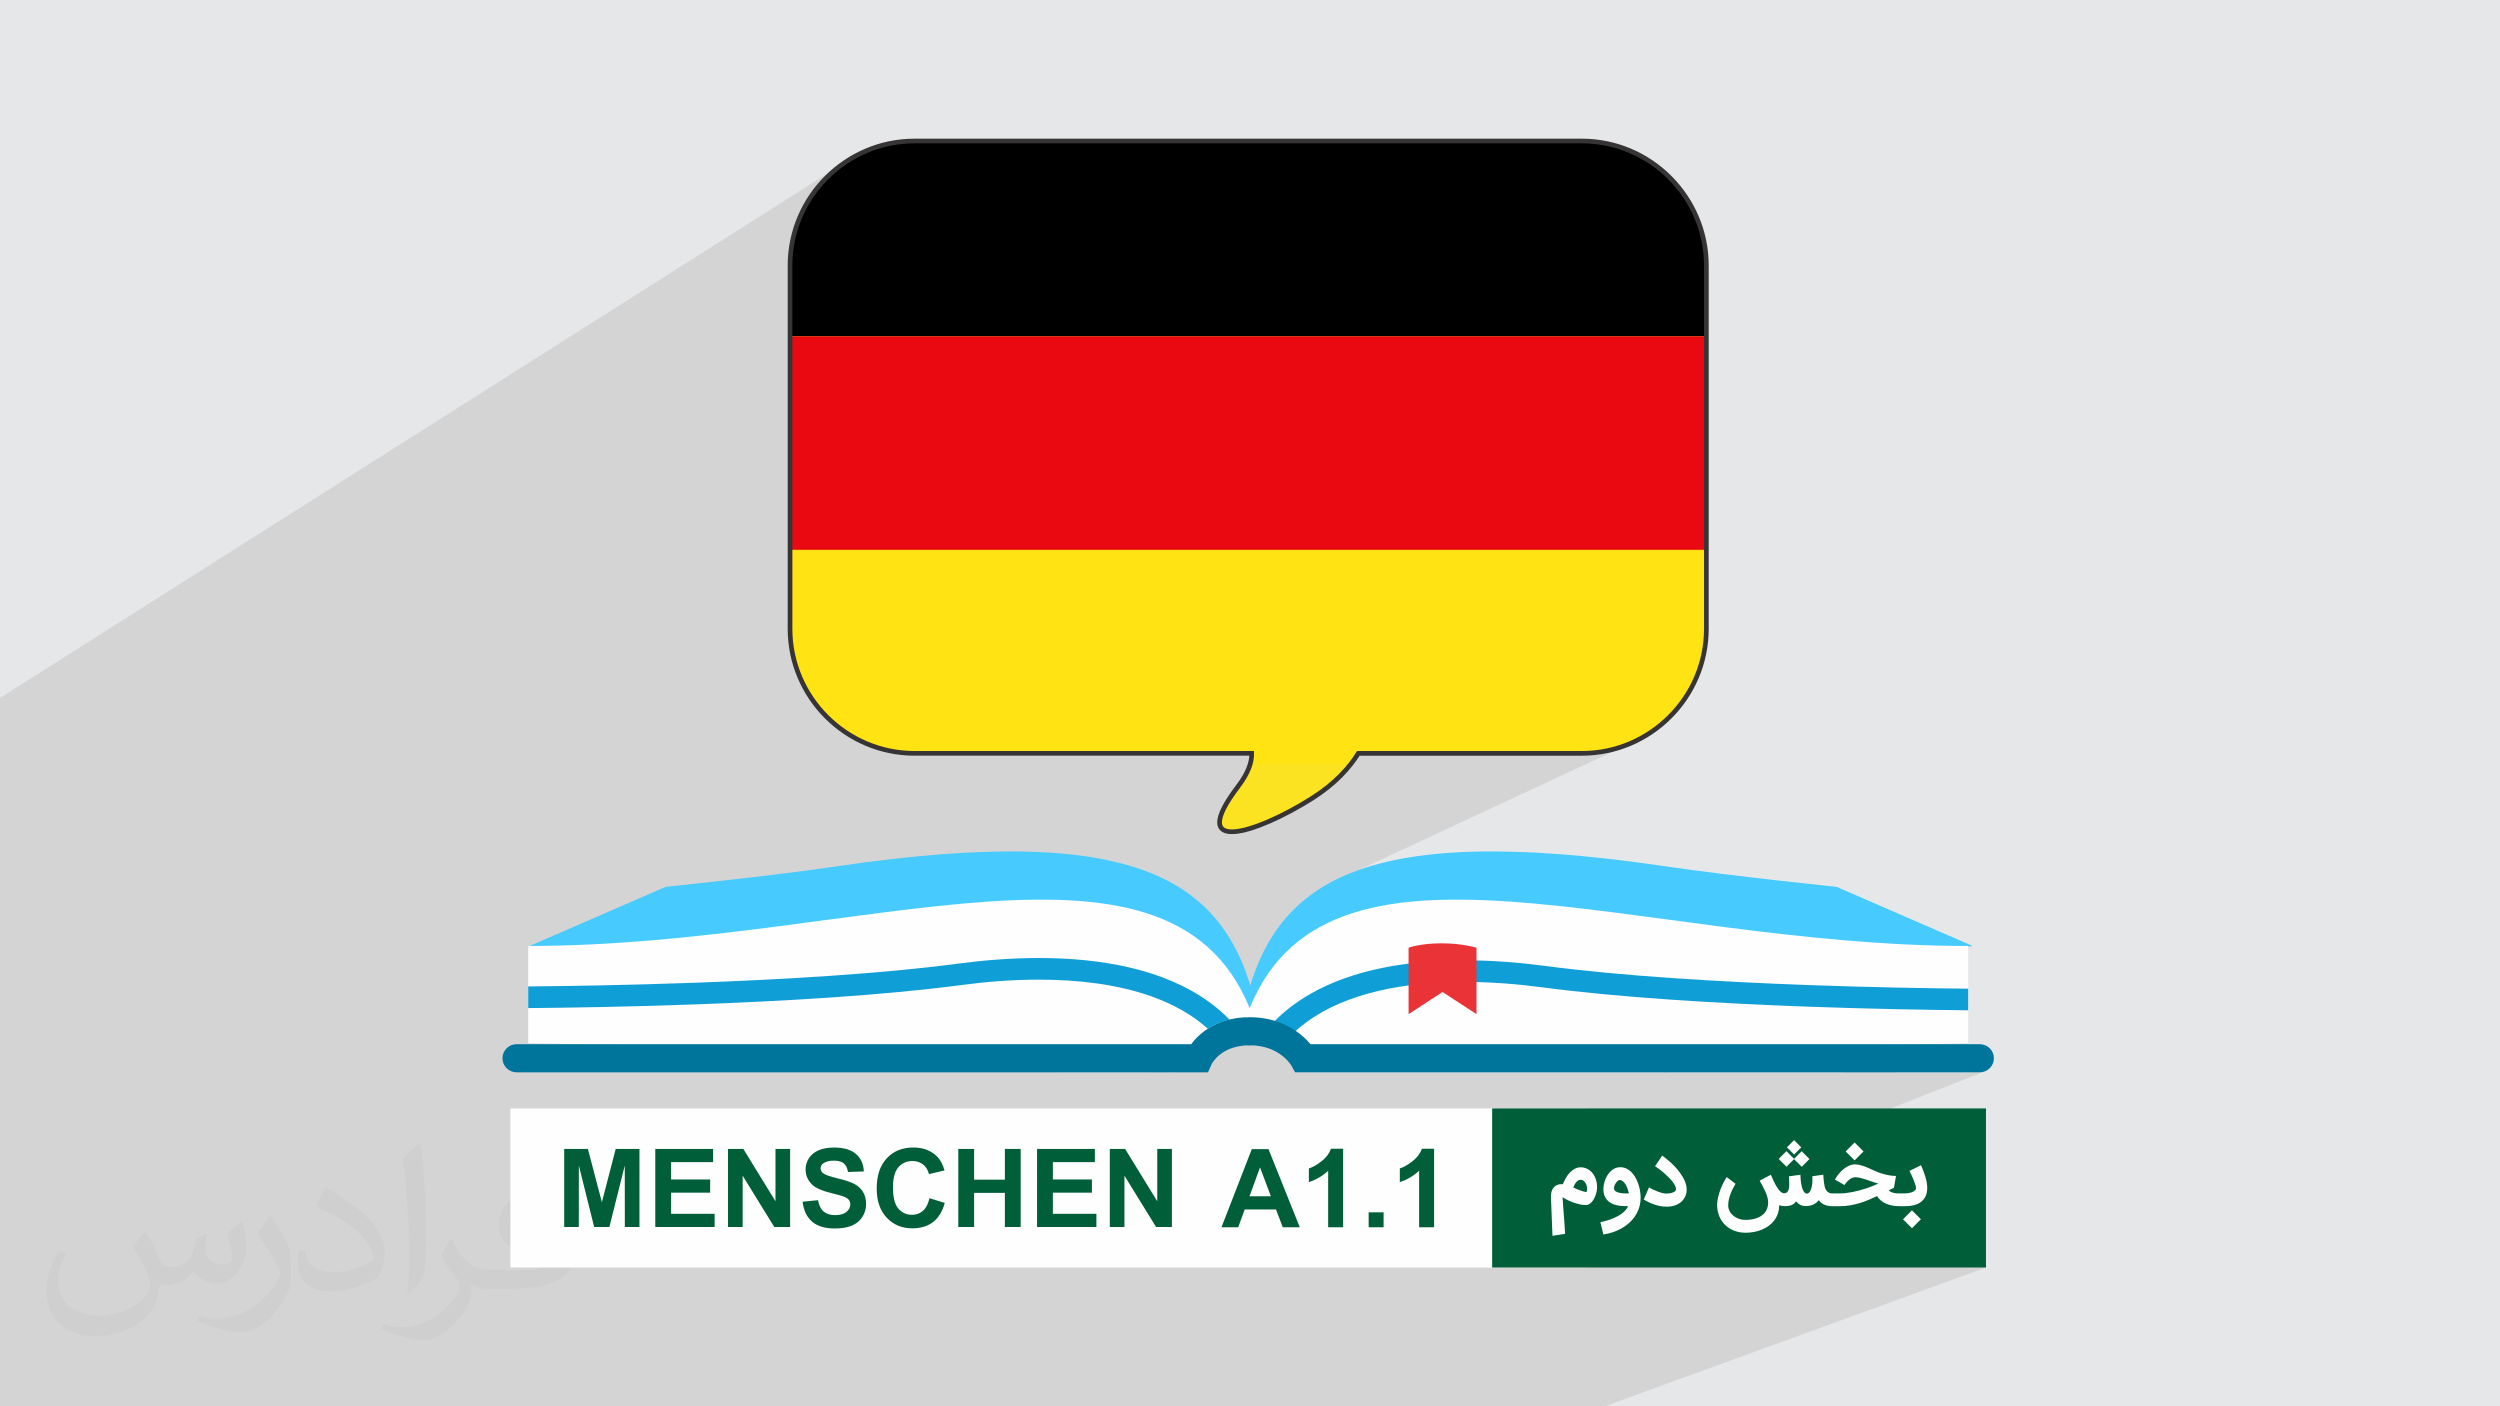 <?xml version="1.0" encoding="UTF-8"?>
<!DOCTYPE svg PUBLIC "-//W3C//DTD SVG 1.1//EN" "http://www.w3.org/Graphics/SVG/1.1/DTD/svg11.dtd">
<!-- Creator: CorelDRAW -->
<svg xmlns="http://www.w3.org/2000/svg" xml:space="preserve" width="3.703in" height="2.083in" version="1.1" style="shape-rendering:geometricPrecision; text-rendering:geometricPrecision; image-rendering:optimizeQuality; fill-rule:evenodd; clip-rule:evenodd"
viewBox="0 0 3705.33 2084.31"
 xmlns:xlink="http://www.w3.org/1999/xlink"
 xmlns:xodm="http://www.corel.com/coreldraw/odm/2003">
 <defs>
  <style type="text/css">
   <![CDATA[
    .str0 {stroke:#373435;stroke-width:6.95;stroke-miterlimit:2.613}
    .fil17 {fill:none}
    .fil13 {fill:#FCE321}
    .fil14 {fill:black}
    .fil12 {fill:#005E38}
    .fil0 {fill:#E6E7E8}
    .fil15 {fill:#EB0911}
    .fil10 {fill:#FEFEFE}
    .fil16 {fill:#FFE312}
    .fil11 {fill:#005E38;fill-rule:nonzero}
    .fil7 {fill:#00759C;fill-rule:nonzero}
    .fil6 {fill:#0F9ED6;fill-rule:nonzero}
    .fil4 {fill:#47CBFF;fill-rule:nonzero}
    .fil9 {fill:#C5DD7F;fill-rule:nonzero}
    .fil8 {fill:#E93337;fill-rule:nonzero}
    .fil5 {fill:#FEFEFE;fill-rule:nonzero}
    .fil2 {fill:#373435;fill-opacity:0.031}
    .fil1 {fill:#373435;fill-opacity:0.102}
    .fil3 {fill:url(#id1)}
   ]]>
  </style>
   <clipPath id="id0">
    <path d="M1355.55 209l988.89 0c101.54,0 184.62,83.08 184.62,184.62l0 538.35c0,101.54 -83.08,184.62 -184.62,184.62l-331.22 0c-12.92,20.81 -34.07,44.88 -68.64,66.71 -84.35,53.28 -187.19,84.36 -109.49,-17.76 14.96,-19.66 20.38,-35.76 20.12,-48.96l-499.66 0c-101.54,0 -184.62,-83.08 -184.62,-184.62l0 -538.35c0,-101.54 83.08,-184.62 184.62,-184.62z"/>
   </clipPath>
  <radialGradient id="id1" gradientUnits="userSpaceOnUse" gradientTransform="matrix(891.167 -0 -0 -890.265 -829018 1.19766E+06)" cx="931.31" cy="1343.78" r="5.1" fx="931.31" fy="1343.78">
   <stop offset="0" style="stop-opacity:1; stop-color:#E8F5F4"/>
   <stop offset="0.329" style="stop-opacity:1; stop-color:#E8F5F4"/>
   <stop offset="1" style="stop-opacity:1; stop-color:#C0E5E4"/>
  </radialGradient>
 </defs>
 <g id="Layer_x0020_1">
  <polygon class="fil0" points="-0,0 3705.33,0 3705.33,2084.31 -0,2084.31 "/>
  <path class="fil1" d="M-0 2000.35l0 -20.05 0 -6.96 0 -0 0 -0.02 0 -0.01 0 -28.26 0 -2.54 0 -8.98 0 -38.1 0 -0.02 0 -0.42 0 -0.41 0 -0.43 0 -0.43 0 -0.35 0 -0.06 0 -0.43 0 -0.43 0 -0.43 0 -0.43 0 -0.43 0 -0.26 0 -0.17 0 -0.43 0 -0.43 0 -0.44 0 -0.43 0 -0.45 0 -0.18 0 -0.26 0 -0.45 0 -0.45 0 -0.45 0 -0.45 0 -0.45 0 -0.08 0 -0.36 0 -0.45 0 -0.46 0 -0.45 0 -0.47 0 -0.43 0 -0.04 0 -0.46 0 -0.46 0 -0.45 0 -0.45 0 -0.46 0 -0.33 0 -0.12 0 -0.45 0 -0.46 0 -0.46 0 -0.45 0 -0.45 0 -0.24 0 -0.22 0 -0.45 0 -0.47 0 -0.45 0 -0.47 0 -0.46 0 -0.14 0 -0.32 0 -0.46 0 -0.46 0 -0.47 0 -0.46 0 -0.46 0 -0.03 0 -0.45 0 -0.47 0 -0.47 0 -0.45 0 -0.47 0 -0.41 0 -0.07 0 -0.48 0 -0.48 0 -0.47 0 -0.48 0 -0.47 0 -0.3 0 -0.18 0 -0.46 0 -0.02 0 -41.32 0 -8.81 0 -0.03 0 -0.16 0 -0.09 0 -0.09 0 -3.47 0 -778.05 1260.01 -798.63 -7.5 4.82 -7.24 5.16 -6.98 5.49 -6.71 5.81 -6.42 6.13 -6.12 6.42 -5.81 6.7 -5.5 6.98 -5.16 7.24 -4.81 7.49 -4.46 7.73 -4.09 7.96 -3.71 8.17 -3.32 8.37 -2.91 8.57 -2.5 8.74 -2.07 8.91 -1.63 9.07 -1.18 9.21 -0.72 9.34 -0.24 9.46 0 538.35 0.24 9.46 0.72 9.34 1.18 9.21 1.63 9.07 2.07 8.91 2.5 8.74 2.91 8.56 3.32 8.37 3.71 8.17 4.09 7.96 4.46 7.73 4.81 7.5 5.16 7.24 5.5 6.98 5.81 6.71 6.12 6.42 6.42 6.12 6.71 5.81 6.98 5.5 7.24 5.16 7.5 4.81 7.73 4.46 7.96 4.09 8.17 3.71 8.37 3.32 8.56 2.91 8.74 2.5 8.91 2.07 9.07 1.63 9.21 1.18 9.34 0.72 9.46 0.24 532.04 0 -0.56 2.69 -0.69 2.77 -0.83 2.85 -0.98 2.93 -1.12 3.02 -1.27 3.1 -1.43 3.19 -1.58 3.28 -1.75 3.37 -1.91 3.46 -2.09 3.55 -2.26 3.64 -2.44 3.74 -2.63 3.84 -2.82 3.94 -3.01 4.03 -6.83 9.17 -5.95 8.39 -5.09 7.63 -3.77 6.09 174.64 -84.67 331.22 0 9.46 -0.24 9.34 -0.72 9.21 -1.18 9.07 -1.63 8.91 -2.07 8.74 -2.5 8.56 -2.91 8.37 -3.32 8.17 -3.71 -462.59 215.48 -3.82 2.25 -10.53 6.97 -9.95 7.36 -9.38 7.76 -8.84 8.14 -8.31 8.52 -7.79 8.91 -7.3 9.28 -6.82 9.65 -6.37 10.01 -5.92 10.38 -5.5 10.73 -5.1 11.08 -4.72 11.44 -0.41 1.11 382.73 -175.01 -0 0.02 -382.73 175.01 -3.92 10.64 -3.99 12.12 -283.74 129.13 132.18 0 60.9 -27.3 6.57 0.11 7.97 -3.57 0 9.95 -46.58 20.81 11.93 0 40.66 -18.14 1.25 0.59 36.34 -16.21 2.44 -1.04 2.58 -0.97 2.73 -0.89 2.9 -0.81 3.06 -0.72 3.24 -0.61 3.43 -0.5 3.62 -0.37 3.82 -0.24 4.03 -0.09 0.16 0 4.28 0.12 4.08 0.29 3.88 0.45 3.69 0.59 3.51 0.72 3.33 0.84 3.17 0.94 3.01 1.03 4.29 1.73 3.95 1.89 3.62 2.02 3.3 2.1 2.99 2.14 2.69 2.15 2.39 2.12 2.11 2.04 0.95 0.97 0.16 0.17 23.79 -10.47 1.99 1 9.77 -0.16 -11.75 6.51 -19.34 8.49 0.2 0.28 0.18 0.26 0.16 0.24 0.06 0.09 9.07 -3.98 -0.09 0.05 0.11 -0.05 -8.55 4.73 5.93 10.73 545.26 0 452.38 -186.61 6.52 -0.63 0.05 -0.02 -0.02 0.01 -0.03 0.01 0.05 -0 -454.15 187.25 264 0 103.82 -41.66 79.73 -1.28 0.02 0 -107.82 42.93 20.32 0 104.83 -41.66 0.01 0.02 -104.78 41.64 104.78 0 4.2 -0.42 3.91 -1.21 -740.29 290.97 9.34 0 143.18 0 588.73 0 -564.93 205.66 -555.62 0 -135.13 0 -8.81 0 -3.45 0 -91.64 0 -0.06 0 -17.77 0 -0.02 0 -66.22 0 -230.89 0 -0.02 0 -0.01 0 -4.16 0 -476.86 0 -26.01 0 -0.02 0 -0.54 0 -0.02 0 -0.02 0 -1.91 0 -0.02 0 -2.24 0 -0 0 -2.65 0 -8.17 0 -3.7 0 -3.23 0 -53.87 0 -10.45 0 -18.97 0 -0.01 0 -0.03 0 -0.02 0 -5.28 0 -0.13 0 -3.08 0 -0.02 0 -11.87 0 -0.46 0 -2.21 0 -0.03 0 -10.43 0 -18.81 0 -0.52 0 -5.91 0 -115.6 0 -35.45 0 -0.03 0 -131.6 0 -9.79 0 -222.66 0 -39.08 0 -43.05 0 0 -66.71 0 -17.26zm1225.41 -121.7l686.96 -301.69"/>
  <path class="fil2" d="M217.14 1827.16c7,11.01 12.01,21.01 16.01,32.02 3,7 5,19.01 21.01,19.01 5,0 11.01,-1 17.01,-5 7,-3 12.01,-9 14.01,-17.01l6 -21.01 15.01 -7 1 1c-2,8 -3,16.01 -3,21.01 0,18.01 15.01,24.01 27.01,24.01 7,0 13.01,-4 13.01,-10.01 0,-8 -4,-23.01 -8,-35.02 7,-7 14.01,-14.01 22.01,-20.01l1 1c4,15.01 6,30.02 6,40.02 0,10.01 -4,20.01 -8,27.01 -7,14.01 -20.01,25.01 -36.02,25.01 -12.01,0 -25.01,-6 -34.02,-17.01l-1 0c-9,11.01 -22.01,20.01 -43.02,20.01l-7 0c-1,14.01 -4,24.01 -9,33.02 -13.01,25.01 -50.03,42.02 -85.06,42.02 -49.03,0 -73.05,-28.02 -73.05,-66.04 0,-23.01 8,-45.02 19.01,-60.03l10.01 4c-7,14.01 -12.01,27.01 -12.01,40.02 0,35.02 29.02,52.03 62.03,52.03 31.02,0 68.05,-19.01 75.05,-42.02 -3,-25.01 -12.01,-36.02 -26.01,-59.03 4,-7 10.01,-15.01 17.01,-23.01l1 0 0 0 2.02 0.99 -0.01 0.01 0 0 0 0zm564.36 -133.08c10.01,6 20.01,14.01 30.02,23.01 -6,8 -12.01,15.01 -21.01,21.01 -10.01,-8 -20.01,-15.01 -30.02,-22.01 7,-8 14.01,-15.01 20.01,-22.01l0 0 1 0zm5 96.06c-17.01,0 -30.02,11.01 -30.02,19.01 0,17.01 33.02,23.01 73.05,23.01 -5,-20.01 -22.01,-42.02 -43.02,-42.02l-0.01 0zm-37.02 93.06c22.01,0 41.02,-1 55.03,-4 16.01,-4 30.02,-12.01 30.02,-18.01 0,-2 0,-3 -1,-5 -9,1 -19.01,1 -29.02,1 -29.02,0 -52.03,-7 -61.03,-23.01 -2,-5 -4,-10.01 -4,-16.01 0,-16.01 7,-32.02 19.01,-42.02 10.01,-9 21.01,-14.01 33.02,-14.01 20.01,0 37.02,16.01 48.03,42.02 6,14.01 11.01,30.02 11.01,51.03 0,14.01 -4,25.01 -12.01,34.02 -16.01,15.01 -45.02,21.01 -90.06,21.01l-20.01 0 0 0 -5 0c-11.01,0 -19.01,-2 -25.01,-7l-1 0c0,3 1,5 1,7 0,10.01 -3,23.01 -10.01,33.02 -20.01,30.02 -42.02,43.02 -60.03,43.02 -19.01,0 -42.02,-7 -63.03,-17.01l4 -7c7,3 16.01,5 29.02,5 34.02,0 78.05,-33.02 84.06,-64.03 -1,-3 -4,-6 -7,-10.01 -10.01,-12.01 -16.01,-22.01 -22.01,-32.02 5,-10.01 10.01,-18.01 14.01,-25.01l2 0c14.01,29.02 28.02,46.02 57.03,46.02l5 0 0 0 21.01 0 0 0 -3 1zm-146.09 31.02c2,-14.01 3,-29.02 3,-43.02l0 -21.01c0,-39.02 -5,-96.06 -9,-133.08 7,-8 17.01,-17.01 25.01,-23.01l2 1c5,47.03 7,101.07 7,151.09 0,13.01 -1,26.01 -2,35.02 -1,12.01 -8,21.01 -22.01,35.02l-3 -1 0 0 -1 -1zm-151.1 -62.05c1,18.01 10.01,33.02 41.02,33.02 20.01,0 36.02,-5 55.03,-14.01 3,-1 5,-3 5,-5 0,-12.01 -9,-27.01 -24.01,-41.02 -14.01,-13.01 -34.02,-25.01 -51.03,-32.02 -6,-3 -8,-5 -8,-8 0,-5 7,-16.01 13.01,-24.01l2 0c20.01,11.01 43.02,27.01 60.03,44.02 15.01,16.01 25.01,33.02 25.01,51.03 0,13.01 -4,26.01 -11.01,38.02 -22.01,11.01 -46.02,20.01 -70.05,20.01 -29.02,0 -48.03,-14.01 -48.03,-45.02 0,-3 0,-9 1,-16.01l10.01 0 0 0 0 -1 0.01 0zm-52.03 -52.03l18.01 29.02c7,11.01 13.01,22.01 13.01,41.02l0 24.01c0,19.01 -12.01,39.02 -32.02,60.03 -15.01,14.01 -29.02,20.01 -42.02,20.01 -19.01,0 -40.02,-6 -65.04,-17.01l3 -7c8,2 17.01,4 28.02,4 36.02,0 72.05,-26.01 89.06,-58.03 2,-4 3,-7 3,-9 0,-4 -2,-8 -4,-11.01 -9,-17.01 -19.01,-33.02 -30.02,-47.03 6,-9 12.01,-18.01 18.01,-27.01l1 0 0 -2 -0.01 0z"/>
  <path class="fil3" d="M932.83 1337.78c0.95,-3.88 1.92,-7.7 2.93,-11.51 -1.01,3.82 -1.98,7.64 -2.93,11.51zm2.93 -11.55c0.04,-0.07 0.04,-0.13 0.06,-0.21 -0.02,0.06 -0.05,0.15 -0.06,0.21zm0.09 -0.34c0.02,-0.05 0.02,-0.07 0.04,-0.12 -0.02,0.04 -0.04,0.09 -0.04,0.12z"/>
  <path class="fil4" d="M784.96 1402.06l201.73 -87.7c0,0 154.72,-15.79 253.57,-30.37 461.84,-68.23 584.58,26.25 624.54,222.83l-1079.83 -104.75 0 0 -0.02 -0.02 0 0.01z"/>
  <path class="fil4" d="M2923.64 1402.06l-201.73 -87.7c0,0 -154.7,-15.79 -253.57,-30.37 -461.83,-68.23 -587.21,26.25 -627.15,222.83l1082.47 -104.75 0 0 0 -0.02 -0.02 0.01z"/>
  <path class="fil5" d="M782.91 1546.38c0,0 0,-76.1 0,-144.33 496.22,0 961.18,-210.15 1074.04,104.74l4.72 10.71 -92.16 44.61 -986.6 -15.74z"/>
  <path class="fil6" d="M1790.15 1524.73c-5.14,-4.62 -10.55,-8.98 -16.16,-13.12 -20.06,-14.67 -43.05,-26.25 -68.09,-35.1 -50,-17.71 -108.16,-24.54 -165.77,-24.54 -0.09,0 -0.18,0 -0.27,0 -0.02,0 -0.02,0 -0.04,0 -39.49,0 -78.67,3.16 -114.82,7.97 -116.27,15.45 -264.52,24.01 -395.54,28.74 -99.45,3.6 -188.87,4.97 -246.58,5.43l0 -0.46 0 -0.46 0 -0.47 0 -0.48 0 -0.39 0 -0.07 0 -0.48 0 -0.47 0 -0.47 0 -0.48 0 -0.47 0 -0.28 0 -0.19 0 -0.47 0 -0.47 0 -0.48 0 -0.47 0 -0.5 0 -0.2 0 -0.28 0 -0.5 0 -0.5 0 -0.5 0 -0.5 0 -0.5 0 -0.09 0 -0.4 0 -0.5 0 -0.51 0 -0.49 0 -0.52 0 -0.47 0 -0.04 0 -0.52 0 -0.51 0 -0.5 0 -0.5 0 -0.51 0 -0.37 0 -0.13 0 -0.5 0 -0.5 0 -0.51 0 -0.5 0 -0.5 0 -0.27 0 -0.25 0 -0.5 0 -0.52 0 -0.5 0 -0.52 0 -0.52 0 -0.15 0 -0.35 0 -0.52 0 -0.51 0 -0.52 0 -0.52 0 -0.51 0 -0.04 0 -0.5 0 -0.52 0 -0.52 0 -0.5 0 -0.53 0 -0.45 0 -0.08 0 -0.53 0 -0.53 0 -0.53 0 -0.53 0 -0.53 0 -0.33 0 -0.2 0 -0.53c57.46,-0.45 146.52,-1.84 245.4,-5.4 130.43,-4.7 278.11,-13.27 392.47,-28.48 37.31,-4.97 77.86,-8.22 119.07,-8.22 45.12,0 91.04,3.92 134.4,14.07 43.33,10.15 84.17,26.51 118.72,51.77 10.43,7.63 20.28,16.09 29.4,25.4 -4.78,1.15 -9.29,2.57 -13.5,4.19 -7.05,2.7 -13.27,5.93 -18.7,9.44l-0.01 -0.04 0.01 -0.05 0.02 0.06z"/>
  <path class="fil7" d="M765.57 1589.31l1024.84 0 5.51 -12.34 -13.01 -5.81 12.89 6.06 0.11 -0.24 -13.01 -5.8 12.89 6.06 -4.76 -2.24 4.73 2.27 0.04 -0.04 -4.75 -2.25 4.73 2.27 0.04 -0.05c0.35,-0.72 4.23,-7.96 12.82,-14.58 4.3,-3.33 9.78,-6.61 16.87,-9.1 7.11,-2.49 15.87,-4.23 26.99,-4.25 11.49,0 20.81,-9.31 20.81,-20.82 0,-11.49 -9.32,-20.82 -20.81,-20.82 -16.84,-0.02 -31.43,2.94 -43.61,7.63 -18.32,7 -30.97,17.75 -38.92,26.78 -7.96,9.09 -11.42,16.51 -12.08,17.95l19.01 8.48 0 -20.82 -1011.34 0c-11.49,0 -20.82,9.33 -20.82,20.82 0,11.49 9.31,20.82 20.82,20.82l0 0 -0.04 -0.02 0.02 0 0.02 0.02z"/>
  <path class="fil5" d="M2917.08 1546.38c0,0 0,-76.1 0,-144.33 -496.22,0 -956.88,-210.15 -1069.72,104.74l-2.57 10.71 88.9 44.61 983.36 -15.74 0.02 0z"/>
  <path class="fil6" d="M1872.89 1531.62c13,-16.31 28,-30.39 44.47,-42.46 23,-16.85 48.85,-29.73 76.36,-39.47 54.99,-19.42 116.58,-26.35 176.75,-26.38 41.2,0 81.74,3.29 119.07,8.23 114.34,15.22 262.02,23.78 392.47,28.5 93.13,3.36 177.56,4.78 235.06,5.32l0 0.4 0 0.14 0 0.53 0 0.53 0 0.53 0 0.53 0 0.53 0 0.24 0 0.31 0 0.53 0 0.53 0 0.53 0 0.53 0 0.52 0 0.06 0 0.46 0 0.5 0 0.52 0 0.5 0 0.52 0 0.42 0 0.09 0 0.52 0 0.52 0 0.5 0 0.52 0 0.51 0 0.27 0 0.26 0 0.5 0 0.5 0 0.5 0 0.51 0 0.5 0 0.11 0 0.4 0 0.51 0 0.5 0 0.5 0 0.5 0 0.45 0 0.06 0 0.5 0 0.5 0 0.51 0 0.5 0 0.49 0 0.28 0 0.21 0 0.5 0 0.5 0 0.5 0 0.5 0 0.48 0 0.13 0 0.35 0 0.47 0 0.48 0 0.47 0 0.47 0 0.46 0 0.04 0 0.47 0 0.47 0 0.48 0 0.47 0 0.47 0 0.3 0 0.18 0 0.48 0 0.46 0 0.46 0 0.46 0 0.46 0 0.17 0 0.29c-57.76,-0.53 -142.56,-1.96 -236.23,-5.33 -131.02,-4.76 -279.26,-13.31 -395.55,-28.76 -36.13,-4.79 -75.34,-7.96 -114.82,-7.96 -0.05,0 -0.07,0 -0.11,0 -43.22,0 -86.8,3.82 -126.96,13.21 -40.23,9.41 -77.01,24.42 -107.06,46.43 -12.51,9.17 -23.91,19.54 -33.99,31.31l-29.48 -14.79 0 0.05 0.02 0.01 0 0.02z"/>
  <path class="fil7" d="M2934.41 1547.66l-1002.71 0 0 20.81 18.2 -10.08c-0.94,-1.65 -7.9,-13.92 -23.65,-26.3 -7.87,-6.17 -17.98,-12.34 -30.42,-16.91 -12.44,-4.59 -27.19,-7.55 -44.04,-7.54 -11.49,0 -20.82,9.33 -20.82,20.82 0,11.49 9.31,20.82 20.82,20.82 12.02,0 21.69,2.05 29.66,4.97 11.89,4.38 20.11,10.87 25.36,16.19 2.62,2.64 4.45,4.99 5.56,6.52 0.55,0.77 0.91,1.33 1.1,1.62l0.13 0.24 8.44 -4.97 -8.55 4.73 0.13 0.24 8.44 -4.97 -8.55 4.73 5.93 10.73 1014.98 0c11.49,0 20.82,-9.32 20.82,-20.82 0,-11.49 -9.31,-20.82 -20.82,-20.82l-0.01 -0.02 0.01 0.02 -0.01 -0.02z"/>
  <path class="fil8" d="M2188.34 1503.08l-50.32 -32.79 -50.32 32.79 0 -98.4c0,0 16.99,-6.56 48.73,-6.56 31.77,0 51.89,6.56 51.89,6.56l0 98.4 0.02 0 -0.01 0 0.01 0z"/>
  <path class="fil9" d="M2261.08 1292.43c-6.65,-1.13 -13.29,-2.25 -19.94,-3.32 0.69,-8.99 1.53,-17.9 2.54,-26.72l0.02 0c-1.01,8.82 -1.86,17.73 -2.54,26.72 6.65,1.08 13.3,2.19 19.94,3.32l-0.02 0z"/>
  <rect class="fil10" x="756.5" y="1642.85" width="1598.25" height="235.8"/>
  <path class="fil11" d="M836.23 1818.6l0 -115.74 35.1 0 20.74 78.95 20.5 -78.95 35.19 0 0 115.74 -21.68 0 -0.08 -91.12 -22.82 91.12 -22.52 0 -22.71 -91.12 -0.09 91.12 -21.67 0 0.02 0 0.02 0 0 0zm134.99 0l0 -115.74 85.68 0 0 19.56 -62.24 0 0 25.7 57.87 0 0 19.56 -57.87 0 0 31.36 64.5 0 0 19.57 -87.94 0 0.02 0 -0.02 -0.02 -0 0.02zm107.81 0l0 -115.74 22.7 0 47.64 77.57 0 -77.57 21.67 0 0 115.74 -23.42 0 -46.91 -76.07 0 76.07 -21.68 0 0 0 -0 0zm110.61 -37.51l22.78 -2.26c1.37,7.61 4.12,13.2 8.29,16.78 4.17,3.58 9.81,5.37 16.9,5.37 7.48,0 13.14,-1.59 16.94,-4.76 3.8,-3.18 5.71,-6.89 5.71,-11.15 0,-2.75 -0.81,-5.06 -2.4,-7 -1.59,-1.92 -4.38,-3.58 -8.38,-4.99 -2.73,-0.97 -8.91,-2.64 -18.62,-5.06 -12.48,-3.14 -21.23,-6.96 -26.27,-11.49 -7.09,-6.39 -10.62,-14.15 -10.62,-23.35 0,-5.9 1.69,-11.46 4.99,-16.59 3.33,-5.14 8.13,-9.05 14.4,-11.73 6.28,-2.71 13.82,-4.04 22.71,-4.04 14.48,0 25.38,3.2 32.69,9.65 7.33,6.43 11.15,15.01 11.54,25.75l-23.44 0.81c-0.99,-6 -3.14,-10.27 -6.39,-12.88 -3.26,-2.62 -8.17,-3.92 -14.69,-3.92 -6.74,0 -12.02,1.4 -15.81,4.19 -2.46,1.8 -3.7,4.19 -3.7,7.2 0,2.74 1.16,5.1 3.47,7.02 2.94,2.51 10.08,5.1 21.43,7.79 11.34,2.67 19.72,5.47 25.14,8.33 5.44,2.88 9.69,6.78 12.76,11.77 3.07,5 4.6,11.14 4.6,18.44 0,6.63 -1.85,12.86 -5.53,18.66 -3.68,5.79 -8.9,10.09 -15.63,12.89 -6.74,2.83 -15.15,4.23 -25.18,4.23 -14.63,0 -25.86,-3.36 -33.71,-10.12 -7.83,-6.74 -12.49,-16.57 -14.02,-29.48l0 -0.04 0 -0.02 0.05 0.01zm187.99 -5.18l22.63 6.96c-3.46,12.74 -9.27,22.2 -17.36,28.39 -8.08,6.17 -18.33,9.28 -30.74,9.28 -15.37,0 -28.02,-5.25 -37.93,-15.77 -9.88,-10.5 -14.85,-24.88 -14.85,-43.11 0,-19.26 4.97,-34.25 14.94,-44.91 9.94,-10.68 23.04,-16 39.25,-16 14.15,0 25.68,4.21 34.52,12.59 5.28,4.95 9.22,12.08 11.86,21.37l-23.11 5.5c-1.38,-6 -4.23,-10.71 -8.57,-14.19 -4.38,-3.47 -9.65,-5.22 -15.84,-5.22 -8.6,0 -15.57,3.07 -20.91,9.24 -5.37,6.15 -8.02,16.12 -8.02,29.91 0,14.6 2.64,25.03 7.87,31.24 5.29,6.22 12.13,9.31 20.55,9.31 6.22,0 11.58,-1.96 16.06,-5.94 4.47,-3.94 7.7,-10.16 9.65,-18.64l-0.04 -0.02 -0.02 0 0.04 -0.01zm42.7 42.68l0 -115.74 23.43 0 0 45.58 45.58 0 0 -45.58 23.44 0 0 115.74 -23.44 0 0 -50.59 -45.58 0 0 50.59 -23.43 0zm116.73 0l0 -115.74 85.68 0 0 19.57 -62.24 0 0 25.68 57.87 0 0 19.57 -57.87 0 0 31.36 64.5 0 0 19.57 -87.94 0 0 0 0 0 -0 0.01zm107.83 0l0 -115.74 22.68 0 47.64 77.58 0 -77.58 21.68 0 0 115.74 -23.42 0 -46.9 -76.08 0 76.08 -21.67 0 -0.02 0 0 0z"/>
  <path class="fil11" d="M1926.47 1818.95l-25.24 0 -9.99 -26.34 -46.43 0 -9.62 26.34 -24.79 0 44.93 -115.74 24.77 0 46.37 115.74 0.01 0 -0.03 0zm-42.85 -45.91l-16.08 -42.82 -15.63 42.82 31.71 0 0 0zm107.05 45.91l-22.15 0 0 -83.79c-8.08,7.61 -17.6,13.24 -28.6,16.86l0 -20.19c5.79,-1.89 12.07,-5.46 18.84,-10.77 6.78,-5.29 11.42,-11.46 13.94,-18.49l17.98 0 0 116.39 -0.01 -0.02 0 0 0 0.02zm37.86 0l0 -22.15 22.15 0 0 22.15 -22.15 0zm96.95 0l-22.15 0 0 -83.79c-8.08,7.61 -17.61,13.24 -28.61,16.86l0 -20.19c5.81,-1.89 12.08,-5.46 18.84,-10.77 6.78,-5.29 11.43,-11.46 13.95,-18.49l17.98 0 0 116.39 -0.02 -0.02 -0.01 0 0.01 0.02z"/>
  <rect class="fil12" x="2211.57" y="1642.85" width="731.91" height="235.8"/>
  <path class="fil5" d="M2300.95 1831.64l-2.31 -59.13c0,-0.27 0.02,-0.96 0.11,-2.06 0.07,-1.09 0.29,-2.35 0.68,-3.8 0.37,-1.41 0.98,-2.93 1.85,-4.46 0.85,-1.55 2.06,-2.93 3.59,-4.12 0.73,-0.63 1.55,-1.16 2.49,-1.6 0.94,-0.41 1.89,-0.73 2.93,-0.99 1.01,-0.22 2.03,-0.37 3.07,-0.41 1.02,-0.05 2.04,-0.02 2.98,0.07 1.16,-2.91 2.57,-5.86 4.26,-8.83 1.67,-3 3.62,-5.7 5.84,-8.1 2.25,-2.4 4.73,-4.36 7.51,-5.89 2.75,-1.51 5.82,-2.27 9.16,-2.27 2.64,0.09 5.04,0.53 7.23,1.36 2.18,0.8 4.16,1.89 5.93,3.27 1.79,1.37 3.34,3 4.7,4.85 1.36,1.84 2.49,3.85 3.4,5.99 0.92,2.15 1.6,4.39 2.06,6.76 0.46,2.33 0.68,4.71 0.68,7.1 0,1.79 -0.19,3.71 -0.55,5.72 -0.34,2.04 -0.87,4.03 -1.55,6.02 -0.67,1.97 -1.51,3.85 -2.49,5.65 -1,1.84 -2.11,3.42 -3.34,4.78 -1.24,1.38 -2.59,2.47 -4.07,3.3 -1.46,0.8 -3.04,1.21 -4.71,1.21 -2.98,0 -6.15,-0.39 -9.52,-1.19 -3.36,-0.8 -6.64,-1.79 -9.82,-2.96 -3.18,-1.19 -6.11,-2.45 -8.76,-3.82 -2.68,-1.37 -4.78,-2.66 -6.35,-3.84 0.24,4.36 0.53,8.85 0.87,13.46 0.34,4.6 0.68,9.2 1.05,13.82 0.34,4.6 0.68,9.2 1,13.78 0.32,4.58 0.6,9.04 0.82,13.39l-18.75 2.93 -0.01 0.02 0 0zm41.8 -83.03c-1.46,-0.02 -2.77,0.34 -3.92,1.12 -1.12,0.78 -2.14,1.74 -3.04,2.88 -0.89,1.16 -1.65,2.4 -2.28,3.73 -0.64,1.36 -1.19,2.54 -1.67,3.62 1.19,0.68 2.64,1.38 4.31,2.09 1.67,0.72 3.42,1.41 5.22,2.06 1.81,0.66 3.59,1.24 5.38,1.75 1.77,0.5 3.34,0.87 4.69,1.09 0.71,-1.79 1.01,-3.73 0.85,-5.84 -0.14,-2.14 -0.59,-4.1 -1.4,-5.94 -0.8,-1.84 -1.87,-3.36 -3.27,-4.62 -1.4,-1.26 -3.03,-1.89 -4.85,-1.94l0 0.01 -0 0zm29.2 62.77c5.6,-1.12 10.73,-2.52 15.34,-4.2 4.62,-1.7 8.68,-3.58 12.15,-5.68 3.51,-2.08 6.39,-4.3 8.68,-6.64 2.28,-2.36 3.91,-4.73 4.85,-7.17 -1.72,0 -3.53,-0.05 -5.43,-0.09 -1.92,-0.07 -3.47,-0.14 -4.71,-0.24 -3.93,-0.29 -7.54,-1.05 -10.76,-2.23 -3.23,-1.19 -6,-2.79 -8.33,-4.85 -2.31,-2.04 -4.12,-4.53 -5.4,-7.49 -1.26,-2.96 -1.89,-6.34 -1.89,-10.16 0,-2.42 0.26,-4.9 0.78,-7.46 0.5,-2.54 1.26,-5.04 2.23,-7.46 0.98,-2.42 2.2,-4.71 3.66,-6.87 1.44,-2.15 3.1,-4.03 4.92,-5.67 1.84,-1.63 3.85,-2.91 6.06,-3.84 2.2,-0.94 4.58,-1.4 7.11,-1.4 3.66,0 7.01,0.8 10.06,2.38 3.03,1.6 5.7,3.71 8.02,6.37 2.33,2.66 4.34,5.7 6.02,9.13 1.67,3.46 3.01,7.03 4.04,10.77 1,3.71 1.7,7.44 2.01,11.12 0.34,3.71 0.37,7.15 0.05,10.28 -0.48,4.65 -1.53,9.02 -3.14,13.12 -1.63,4.08 -3.69,7.83 -6.23,11.28 -2.52,3.44 -5.45,6.57 -8.78,9.36 -3.34,2.82 -6.98,5.29 -10.88,7.42 -3.91,2.14 -8.05,3.91 -12.44,5.34 -4.39,1.45 -8.9,2.52 -13.53,3.23l-4.43 -18.33 0 -0.02 -0 0zm29.26 -62.51c-0.83,-0.15 -1.79,0.12 -2.86,0.87 -1.07,0.73 -2.06,1.72 -2.98,2.98 -0.92,1.26 -1.7,2.64 -2.31,4.14 -0.61,1.53 -0.92,2.98 -0.92,4.37 0,1.35 0.41,2.47 1.26,3.36 0.82,0.89 1.89,1.63 3.2,2.18 1.33,0.57 2.81,1 4.46,1.31 1.65,0.29 3.3,0.48 4.92,0.6 1.63,0.08 3.18,0.13 4.64,0.13l3.71 0c-0.59,-2.47 -1.3,-4.83 -2.11,-7.1 -0.82,-2.26 -1.76,-4.3 -2.84,-6.09 -1.07,-1.81 -2.28,-3.3 -3.64,-4.49 -1.38,-1.19 -2.88,-1.94 -4.56,-2.27l0.02 0 -0 0zm42.83 10.93c1.67,1.07 3.62,2.15 5.89,3.23 2.25,1.07 4.55,2.06 6.91,2.96 2.38,0.89 4.66,1.63 6.89,2.18 2.25,0.58 4.17,0.85 5.79,0.85 0.92,0 2.2,-0.07 3.8,-0.24 1.63,-0.15 3.2,-0.48 4.78,-0.94 1.58,-0.46 2.96,-1.09 4.12,-1.94 1.17,-0.82 1.81,-1.92 1.88,-3.27 0.05,-1.55 -0.44,-3.32 -1.4,-5.26 -0.98,-1.94 -2.28,-3.98 -3.93,-6.11 -1.67,-2.14 -3.58,-4.29 -5.75,-6.45 -2.18,-2.18 -4.39,-4.25 -6.71,-6.28 -2.31,-2.01 -4.62,-3.86 -6.93,-5.6 -2.31,-1.75 -4.44,-3.21 -6.39,-4.44l10.57 -15.69c3.85,2.69 7.69,5.72 11.49,9.09 3.8,3.37 7.3,6.94 10.51,10.67 3.2,3.75 6,7.63 8.36,11.61 2.38,4 4.07,8.03 5.1,12.1 0.32,1.14 0.55,2.31 0.66,3.49 0.12,1.19 0.19,2.31 0.19,3.4 0,3.68 -0.73,7.1 -2.16,10.18 -1.43,3.07 -3.44,5.75 -5.99,8 -2.59,2.25 -5.65,3.98 -9.22,5.22 -3.6,1.24 -7.54,1.85 -11.83,1.85 -0.32,0 -0.65,0 -0.97,-0.02 -0.32,-0.02 -0.63,-0.02 -0.94,-0.02 -2.74,0 -5.56,-0.31 -8.47,-0.87 -2.88,-0.56 -5.72,-1.35 -8.53,-2.31 -2.79,-0.94 -5.52,-2.06 -8.17,-3.34 -2.66,-1.26 -5.1,-2.62 -7.37,-4.01l7.83 -17.97 0.01 -0.02 -0 -0zm232.53 27.76c-3.42,0 -6.3,-0.65 -8.63,-1.97 -2.33,-1.31 -4.23,-2.96 -5.77,-4.95 -0.82,1.07 -1.72,2.04 -2.68,2.88 -0.97,0.87 -2.09,1.6 -3.37,2.23 -1.3,0.61 -2.81,1.07 -4.55,1.4 -1.72,0.32 -3.78,0.48 -6.18,0.48 -1.67,0 -3.2,-0.11 -4.58,-0.37 -1.4,-0.22 -2.68,-0.52 -3.81,-0.89 -0.05,4.66 -0.76,8.9 -2.14,12.73 -1.37,3.82 -3.25,7.24 -5.6,10.25 -2.38,3.05 -5.15,5.65 -8.33,7.89 -3.18,2.23 -6.61,4.07 -10.28,5.52 -3.66,1.46 -7.48,2.54 -11.49,3.25 -4.01,0.72 -7.97,1.07 -11.9,1.07 -6.11,0 -11.74,-1 -16.92,-3 -5.17,-2.01 -9.64,-4.85 -13.39,-8.49 -3.78,-3.64 -6.71,-8 -8.81,-13.14 -2.11,-5.1 -3.16,-10.77 -3.16,-16.92 0.11,-3.59 0.59,-7.26 1.46,-10.99 0.85,-3.76 1.94,-7.42 3.27,-10.99 1.33,-3.59 2.81,-7 4.49,-10.25 1.65,-3.25 3.32,-6.16 5.04,-8.75l13.02 9.99c-1.44,2.33 -2.81,4.83 -4.12,7.46 -1.33,2.64 -2.47,5.29 -3.44,7.96 -0.99,2.68 -1.77,5.38 -2.36,8.1 -0.59,2.71 -0.89,5.31 -0.89,7.81 -0.14,3.03 0.46,5.89 1.76,8.58 1.28,2.69 3.08,5.04 5.43,7.03 2.33,2.01 5.06,3.62 8.22,4.78 3.14,1.17 6.52,1.77 10.14,1.77 2.75,0 5.5,-0.18 8.22,-0.57 2.72,-0.37 5.33,-0.98 7.83,-1.85 2.47,-0.85 4.8,-1.94 6.94,-3.27 2.15,-1.33 4.04,-2.96 5.58,-4.88 1.58,-1.89 2.82,-4.12 3.71,-6.67 0.89,-2.52 1.36,-5.4 1.36,-8.61 0,-2.4 -0.37,-4.9 -1.07,-7.51 -0.71,-2.62 -1.67,-5.26 -2.84,-7.98 -1.17,-2.74 -2.52,-5.52 -4.01,-8.32 -1.49,-2.84 -3.03,-5.65 -4.63,-8.5l16.56 -8.83c1.41,3.44 2.9,6.8 4.46,10.09 1.55,3.29 3.18,6.28 4.85,8.85 1.67,2.62 3.39,4.71 5.19,6.28 1.79,1.58 3.64,2.33 5.53,2.25 1.6,-0.04 2.86,-0.48 3.79,-1.3 0.94,-0.85 1.65,-1.94 2.18,-3.3 0.52,-1.36 0.85,-2.91 1,-4.65 0.15,-1.77 0.24,-3.59 0.24,-5.5l-0.37 -10.35 16.97 -2.31c0,1.1 0.05,2.57 0.17,4.37 0.09,1.84 0.27,3.75 0.53,5.84 0.24,2.06 0.61,4.17 1.07,6.28 0.46,2.11 1.05,4.01 1.76,5.7 0.71,1.7 1.58,3.07 2.57,4.14 1,1.07 2.18,1.63 3.52,1.63 1.31,0 2.47,-0.63 3.51,-1.84 1,-1.21 1.85,-2.77 2.57,-4.7 0.68,-1.89 1.21,-4.03 1.55,-6.37 0.32,-2.31 0.5,-4.6 0.5,-6.82 0,-0.89 -0.02,-1.5 -0.04,-1.87 0,-0.39 -0.02,-0.73 -0.02,-1.02 0,-0.3 0,-0.65 -0.02,-1.07 -0.02,-0.41 -0.02,-1.1 -0.02,-2.06l16.18 -2.31c0.17,2.18 0.29,3.97 0.41,5.36 0.11,1.4 0.22,2.66 0.34,3.8 0.14,1.14 0.27,2.28 0.46,3.45 0.18,1.19 0.44,2.64 0.76,4.39 0.34,1.84 0.89,3.44 1.6,4.79 0.71,1.36 1.58,2.47 2.57,3.36 1.01,0.89 2.11,1.56 3.3,1.99 1.19,0.46 2.42,0.66 3.68,0.66l1.81 0 0 18.89 -1.19 0.04c-4.46,0 -8.39,-0.71 -11.76,-2.11 -3.39,-1.41 -6.28,-3.69 -8.68,-6.81 -2.15,2.75 -4.83,4.9 -8.05,6.43 -3.23,1.53 -6.89,2.28 -10.99,2.28l0 0.02 0 0zm-17.53 -69.58l-11.22 11.23 -11.6 -11.54 11.47 -11.51 11.35 11.35 11.22 -11.25 11.6 11.54 -11.47 11.51 -11.35 -11.35 0 0.02zm10.69 -17.43l-10.62 10.62 -10.69 -10.69 10.62 -10.62 10.69 10.69zm45.14 68.26l12.12 0c2.91,0 6,-0.17 9.22,-0.59 3.25,-0.39 6.57,-0.94 9.96,-1.6 3.39,-0.68 6.77,-1.49 10.21,-2.42 3.42,-0.94 6.76,-1.95 10.01,-3.03 3.25,-1.07 6.35,-2.2 9.31,-3.39 2.96,-1.22 5.7,-2.4 8.19,-3.59 -2.45,-0.6 -5.19,-1.44 -8.24,-2.52 -3.03,-1.06 -6.09,-2.14 -9.18,-3.17 -3.12,-1.02 -6.13,-1.92 -9.04,-2.66 -2.93,-0.72 -5.56,-1.07 -7.87,-1.05 -1.47,0.05 -2.88,0.37 -4.26,0.94 -1.37,0.57 -2.66,1.28 -3.82,2.15 -1.16,0.85 -2.23,1.77 -3.16,2.75 -0.94,0.97 -1.75,1.87 -2.43,2.75 -0.66,0.85 -1.21,1.58 -1.6,2.18l-0.55 0.85 -14.15 -8.13c1.6,-2.96 3.51,-5.79 5.72,-8.51 2.25,-2.72 4.66,-5.12 7.3,-7.24 2.62,-2.09 5.38,-3.76 8.26,-4.97 2.88,-1.24 5.79,-1.84 8.68,-1.81 2.16,0.05 4.3,0.29 6.43,0.78 2.13,0.48 4.26,1.09 6.41,1.84 2.15,0.72 4.32,1.58 6.52,2.57 2.18,0.98 4.39,1.97 6.61,3.01 2.27,1.11 4.78,2.2 7.56,3.27 2.77,1.07 5.65,2.04 8.68,2.86 2.99,0.85 6.06,1.53 9.18,2.04 3.14,0.53 6.18,0.78 9.19,0.78l-3.12 17.62c-0.92,0.39 -1.94,0.85 -3.06,1.4 -1.14,0.52 -2.15,1.02 -3.03,1.46l-1.56 0.78c0.92,1.07 2.09,1.92 3.51,2.57 1.4,0.63 2.86,1.09 4.34,1.4 1.48,0.29 2.93,0.48 4.27,0.58 1.35,0.07 2.45,0.11 3.27,0.11l2.03 0 0 18.88 -2.03 0c-3.82,0 -7.42,-0.34 -10.79,-1.02 -3.36,-0.66 -6.43,-1.65 -9.18,-2.96 -2.77,-1.28 -5.24,-2.86 -7.39,-4.71 -2.13,-1.85 -3.91,-3.97 -5.31,-6.3 -3.94,1.9 -8.04,3.76 -12.29,5.54 -4.26,1.81 -8.68,3.42 -13.26,4.8 -4.58,1.41 -9.34,2.54 -14.24,3.39 -4.92,0.83 -10.03,1.26 -15.33,1.26l-12.12 0 0 -18.88 0.02 0.01 -0 0zm33.88 -48.98l-13.26 -13.26 13.26 -13.28 13.26 13.28 -13.26 13.26zm65.68 48.98l8.05 0c1.67,0 3.53,-0.13 5.52,-0.41 2.01,-0.27 3.88,-0.73 5.63,-1.36 1.72,-0.61 3.18,-1.44 4.36,-2.49 1.16,-1.05 1.76,-2.36 1.76,-3.92 0,-0.95 -0.27,-2.38 -0.85,-4.27 -0.54,-1.87 -1.28,-4 -2.2,-6.32 -0.92,-2.33 -1.94,-4.78 -3.12,-7.32 -1.14,-2.54 -2.31,-4.97 -3.45,-7.29l17.07 -8.49c1.12,2.52 2.23,5.19 3.32,8.02 1.09,2.84 2.08,5.7 2.96,8.61 0.87,2.91 1.58,5.79 2.13,8.68 0.53,2.88 0.8,5.65 0.8,8.29 0,4.75 -0.8,8.85 -2.4,12.29 -1.58,3.44 -3.82,6.26 -6.69,8.46 -2.86,2.23 -6.3,3.84 -10.25,4.88 -3.98,1.04 -8.37,1.55 -13.14,1.55l-9.51 0 0 -18.88 0 -0.02 0 0zm19.33 51.59l-13.26 -13.26 13.26 -13.26 13.26 13.26 -13.26 13.26z"/>
  <path class="fil13" d="M1355.55 209l988.89 0c101.54,0 184.62,83.08 184.62,184.62l0 538.35c0,101.54 -83.08,184.62 -184.62,184.62l-331.22 0c-12.92,20.81 -34.07,44.88 -68.64,66.71 -84.35,53.28 -187.19,84.36 -109.49,-17.76 14.96,-19.66 20.38,-35.76 20.12,-48.96l-499.66 0c-101.54,0 -184.62,-83.08 -184.62,-184.62l0 -538.35c0,-101.54 83.08,-184.62 184.62,-184.62z"/>
  <g style="clip-path:url(#id0)">
   <g id="_1379082246400">
    <g>
     <rect class="fil14" x="1059.25" y="180.82" width="1513.83" height="317.62"/>
     <rect class="fil15" x="1059.25" y="498.46" width="1513.83" height="317.62"/>
     <rect class="fil16" x="1059.25" y="814.9" width="1513.83" height="317.62"/>
    </g>
   </g>
  </g>
  <path class="fil17 str0" d="M1355.55 209l988.89 0c101.54,0 184.62,83.08 184.62,184.62l0 538.35c0,101.54 -83.08,184.62 -184.62,184.62l-331.22 0c-12.92,20.81 -34.07,44.88 -68.64,66.71 -84.35,53.28 -187.19,84.36 -109.49,-17.76 14.96,-19.66 20.38,-35.76 20.12,-48.96l-499.66 0c-101.54,0 -184.62,-83.08 -184.62,-184.62l0 -538.35c0,-101.54 83.08,-184.62 184.62,-184.62z"/>
 </g>
</svg>
